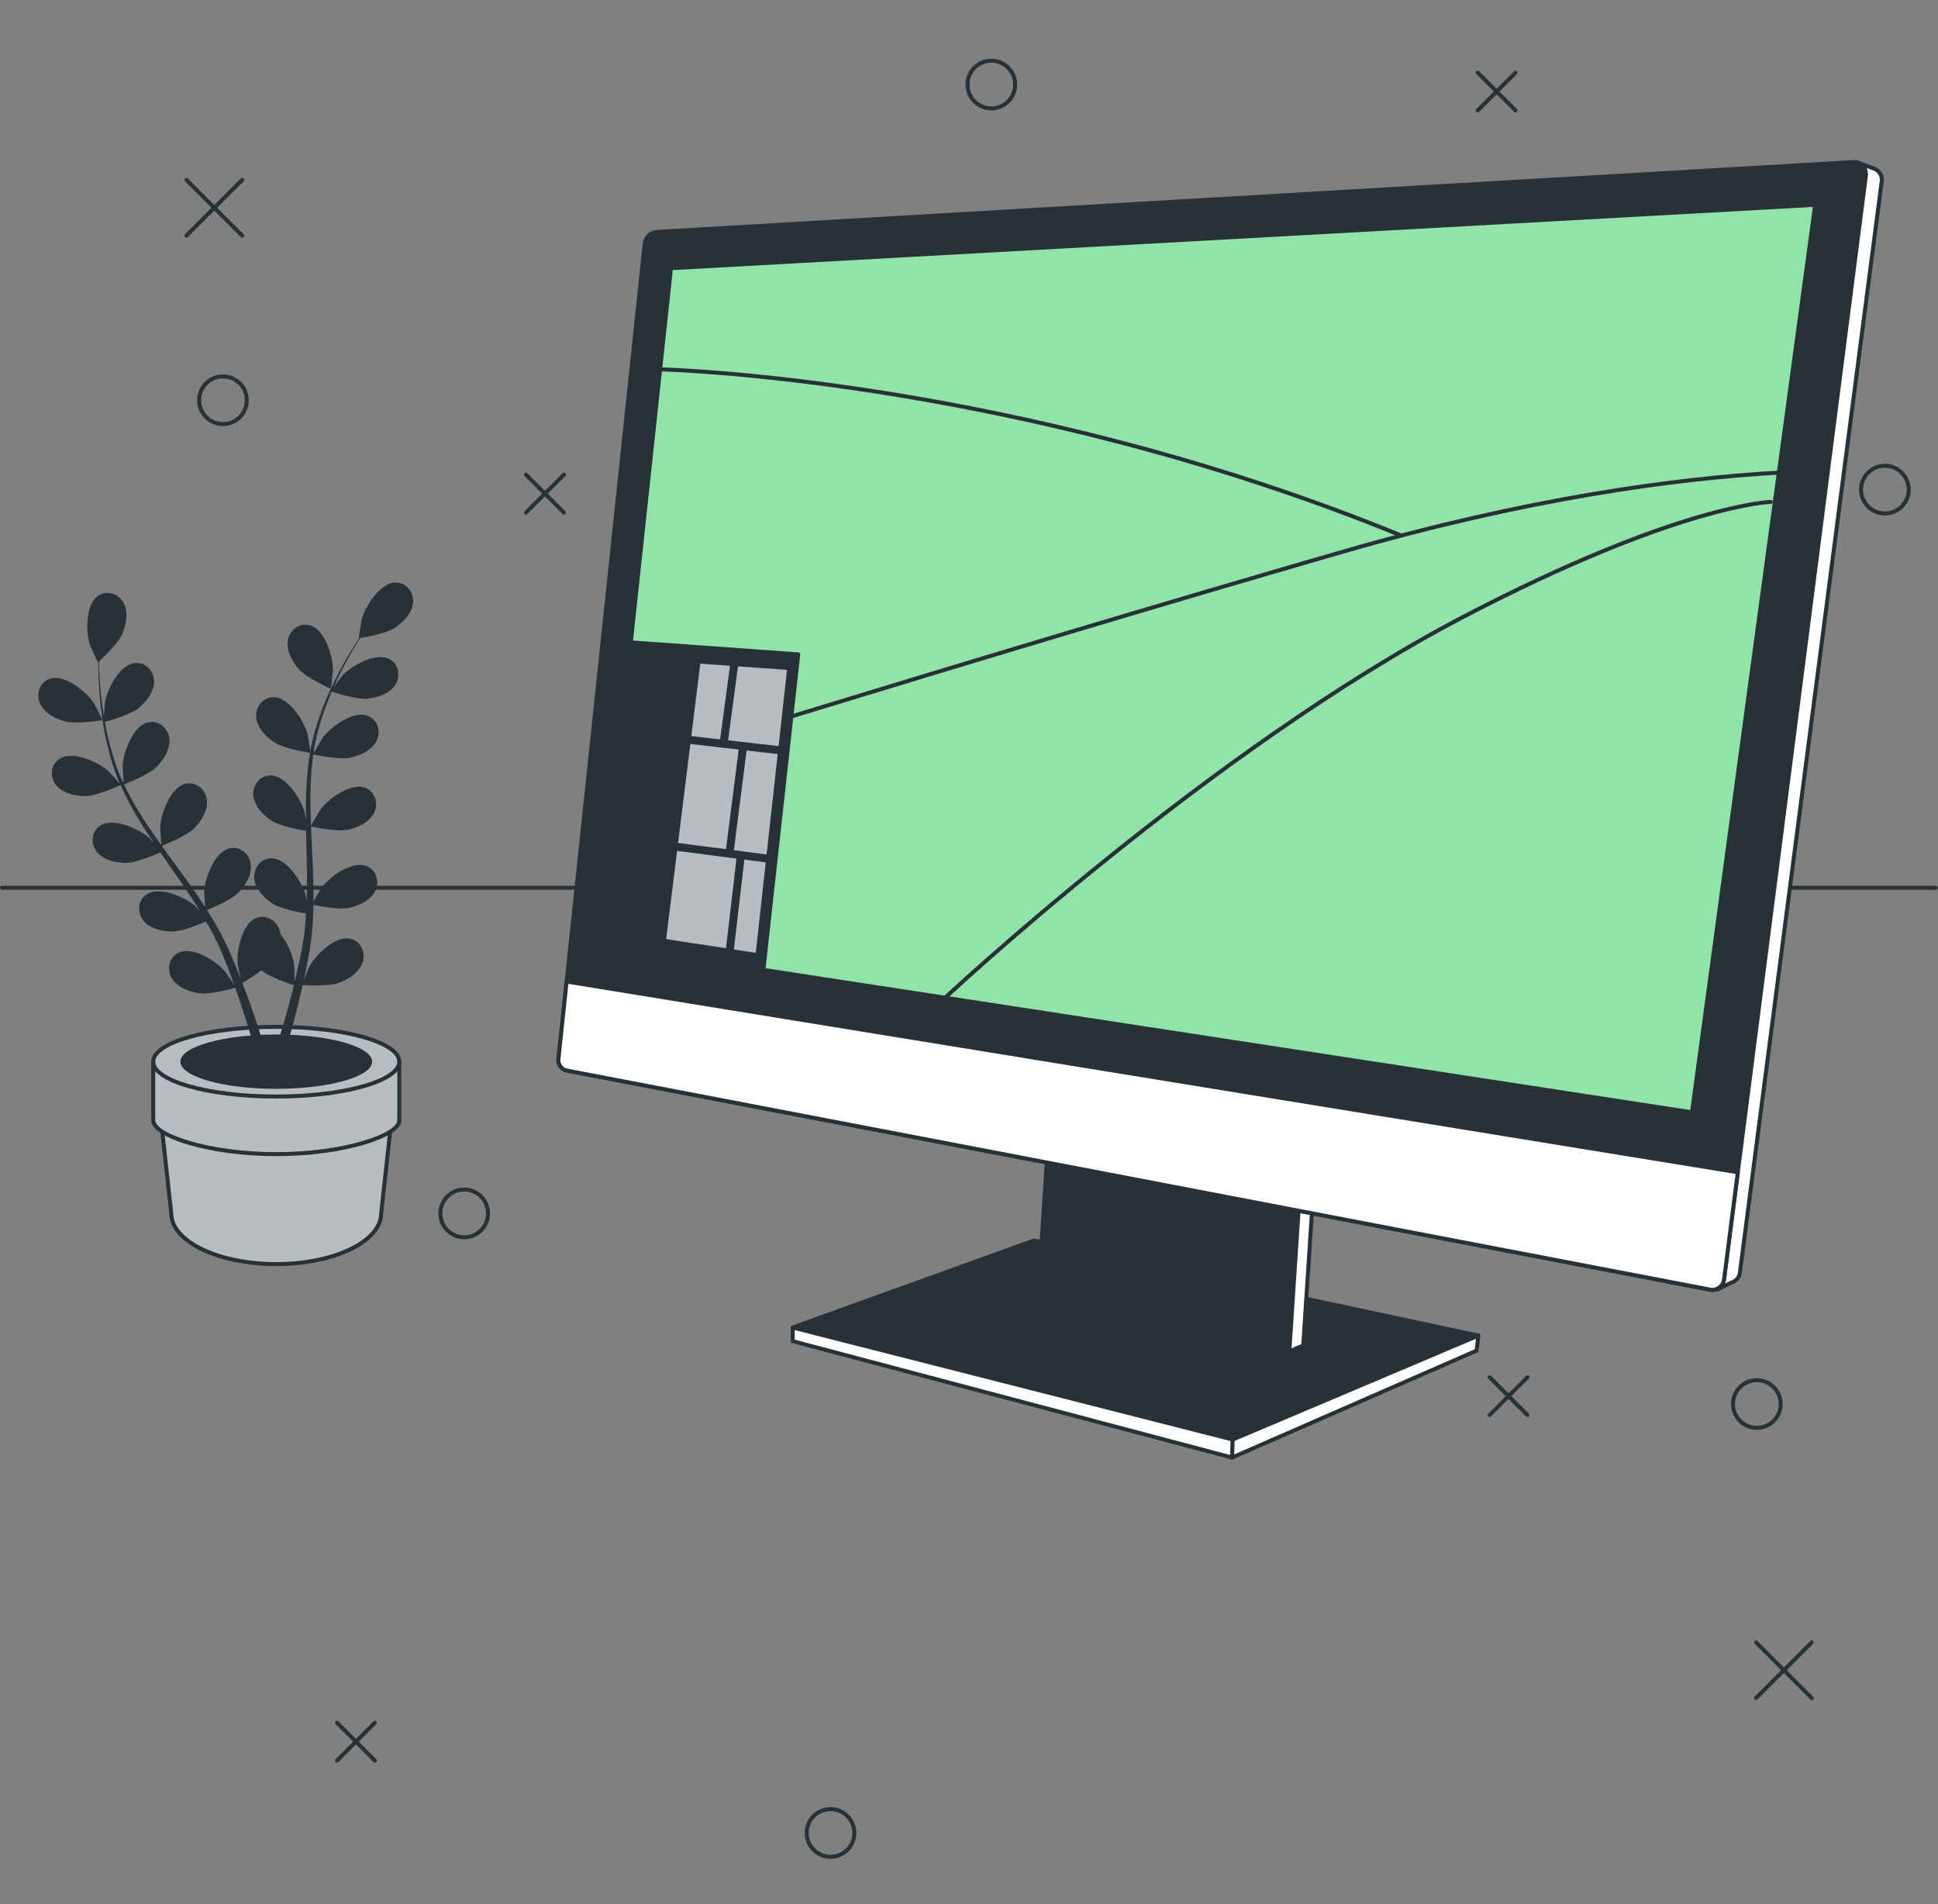 <?xml version="1.0" encoding="UTF-8"?>
<svg xmlns="http://www.w3.org/2000/svg" viewBox="0 0 486.01 477.5">
  <rect x="0" y="0" width="486.01" height="477.5" fill="#808080" stroke="none"/>
  <defs>
    <style>
      .cls-1 {
        fill: #babdbf;
      }

      .cls-1, .cls-2, .cls-3, .cls-4, .cls-5 {
        stroke: #263238;
        stroke-linecap: round;
        stroke-linejoin: round;
      }

      .cls-2 {
        fill: #92e3a9;
      }

      .cls-3 {
        fill: #fff;
      }

      .cls-6 {
        stroke-width: 0px;
      }

      .cls-6, .cls-5 {
        fill: #263238;
      }

      .cls-4 {
        fill: none;
      }
    </style>
  </defs>
  <g id="Graphics">
    <g>
      <line class="cls-4" x1="46.77" y1="45.12" x2="60.73" y2="59.08"/>
      <line class="cls-4" x1="60.73" y1="45.12" x2="46.77" y2="59.08"/>
    </g>
    <g>
      <line class="cls-4" x1="440.39" y1="411.85" x2="454.35" y2="425.81"/>
      <line class="cls-4" x1="454.35" y1="411.85" x2="440.39" y2="425.81"/>
    </g>
    <g>
      <line class="cls-4" x1="131.91" y1="119.05" x2="141.41" y2="128.54"/>
      <line class="cls-4" x1="141.41" y1="119.05" x2="131.91" y2="128.54"/>
    </g>
    <g>
      <line class="cls-4" x1="373.57" y1="345.36" x2="383.06" y2="354.85"/>
      <line class="cls-4" x1="383.06" y1="345.36" x2="373.57" y2="354.85"/>
    </g>
    <g>
      <line class="cls-4" x1="84.52" y1="432" x2="94.01" y2="441.49"/>
      <line class="cls-4" x1="94.01" y1="432" x2="84.52" y2="441.49"/>
    </g>
    <g>
      <line class="cls-4" x1="370.58" y1="18.21" x2="380.08" y2="27.7"/>
      <line class="cls-4" x1="380.08" y1="18.21" x2="370.58" y2="27.7"/>
    </g>
    <path class="cls-4" d="M61.89,100.37c0-3.3-2.68-5.98-5.98-5.98s-5.98,2.68-5.98,5.98,2.68,5.98,5.98,5.98,5.98-2.68,5.98-5.98Z"/>
    <path class="cls-4" d="M254.59,21.2c0-3.3-2.68-5.98-5.98-5.98s-5.98,2.68-5.98,5.98,2.68,5.98,5.98,5.98,5.98-2.68,5.98-5.98Z"/>
    <circle class="cls-4" cx="440.58" cy="352.08" r="5.98"/>
    <path class="cls-4" d="M214.26,459.64c0-3.3-2.68-5.98-5.98-5.98s-5.98,2.68-5.98,5.98,2.68,5.98,5.98,5.98,5.98-2.68,5.98-5.98Z"/>
    <path class="cls-4" d="M122.39,304.28c0-3.3-2.68-5.98-5.98-5.98s-5.98,2.68-5.98,5.98,2.68,5.98,5.98,5.98,5.98-2.68,5.98-5.98Z"/>
    <path class="cls-4" d="M478.67,122.78c0-3.3-2.68-5.98-5.98-5.98s-5.98,2.68-5.98,5.98,2.68,5.98,5.98,5.98,5.98-2.68,5.98-5.98Z"/>
  </g>
  <g id="Table">
    <line class="cls-4" x1="485.51" y1="222.61" x2=".5" y2="222.61"/>
  </g>
  <g id="Plant">
    <g>
      <path class="cls-1" d="M40.32,280.36l2.63,23.91c0,7.02,11.79,12.72,26.32,12.72s26.32-5.69,26.32-12.72l2.63-23.91h-57.91Z"/>
      <path class="cls-1" d="M38.43,266.23v14.74c0,3.77,13.81,8.45,30.85,8.45s30.85-4.69,30.85-8.45v-14.74h-61.69Z"/>
      <ellipse class="cls-1" cx="69.28" cy="266.23" rx="30.85" ry="8.74"/>
      <ellipse class="cls-6" cx="69.28" cy="266.23" rx="24.04" ry="6.81"/>
      <g>
        <path class="cls-6" d="M16.29,180.9c2.86.78,9.4-.32,9.41-.32.07-.01-2.04-4.1-2.2-4.34-1.88-2.81-7.16-7.12-10.8-6.09-2.62.75-3.72,3.64-2.75,6.07.99,2.48,3.9,4.01,6.33,4.68Z"/>
        <path class="cls-6" d="M82.95,172.71c.06.03.56-4.54.56-4.83-.02-3.38-2.04-9.89-5.65-11.03-2.6-.82-5.11.98-5.64,3.54-.54,2.61,1.04,5.49,2.7,7.39,1.95,2.23,8.02,4.92,8.02,4.93Z"/>
        <path class="cls-6" d="M99.11,146.06c-3.78.14-7.46,5.88-8.38,9.13-.08.28-.81,4.82-.74,4.81,0,0,.06,0,.08-.01-.59.9-1.21,1.88-1.87,2.95-1.2,2-2.53,4.27-3.81,6.84-1.29,2.56-2.62,5.39-3.75,8.48-1.14,3.1-2.18,6.43-2.81,9.99,0,.04,0,.08-.02.12-.14-1.1-.63-4.16-.7-4.39-.91-3.25-4.58-9-8.36-9.15-2.72-.11-4.67,2.3-4.51,4.91.17,2.66,2.46,5.02,4.56,6.42,2.37,1.57,8.46,2.54,8.95,2.62-.57,3.4-.87,6.93-.99,10.53-.07,2.05-.07,4.13-.05,6.2-.15-.95-.29-1.79-.33-1.91-.91-3.25-4.58-9-8.36-9.15-2.72-.11-4.67,2.3-4.51,4.91.17,2.67,2.46,5.02,4.56,6.42,2.13,1.41,7.31,2.35,8.68,2.57.02.8.03,1.59.05,2.39.1,3.82.21,7.64.2,11.38,0,1.32-.05,2.62-.1,3.92-.14-.84-.26-1.55-.29-1.65-.91-3.25-4.58-9-8.36-9.15-2.72-.11-4.67,2.3-4.5,4.91.17,2.66,2.46,5.02,4.56,6.42,2.04,1.35,6.81,2.25,8.44,2.53-.09,1.33-.17,2.66-.31,3.95-.12.88-.17,1.73-.34,2.6-.15.87-.29,1.73-.44,2.58-.34,1.63-.68,3.31-1.05,4.89-.25,1.1-.51,2.14-.76,3.2.02-1.31,0-3.88-.03-4.1-.27-2.23-1.58-5.72-3.52-8.03-.04-.33-.1-.65-.2-.97-.78-2.49-3.46-4.04-5.96-2.97-3.48,1.49-4.85,8.17-4.54,11.53.02.2.46,2.33.76,3.67-.3-.76-.57-1.5-.89-2.28-.61-1.54-1.27-3.07-1.97-4.71-.37-.78-.73-1.57-1.11-2.37-.35-.8-.83-1.6-1.24-2.4-1-1.85-2.1-3.68-3.25-5.5,1.35-.54,6.12-2.52,7.89-4.34,1.76-1.81,3.5-4.6,3.1-7.24-.39-2.58-2.8-4.52-5.44-3.84-3.66.94-6.03,7.34-6.23,10.71-.01.21.12,2.65.21,3.98-.7-1.09-1.39-2.18-2.14-3.25-2.15-3.11-4.42-6.19-6.67-9.27-.69-.94-1.37-1.89-2.05-2.84.48-.19,6.21-2.42,8.19-4.45,1.76-1.81,3.5-4.6,3.1-7.24-.39-2.58-2.8-4.52-5.44-3.84-3.66.94-6.03,7.34-6.23,10.71-.01.25.17,3.76.27,4.65-1.5-2.09-2.97-4.18-4.34-6.3-1.89-2.93-3.59-5.9-5.02-8.91.22-.09,6.21-2.39,8.24-4.47,1.76-1.81,3.5-4.6,3.1-7.24-.39-2.58-2.8-4.52-5.44-3.84-3.66.94-6.03,7.34-6.23,10.71-.01.22.13,2.89.23,4.16-.11.03-.09.02-.21.05-1.49-3.24-2.53-6.56-3.35-9.72-.48-1.83-.83-3.6-1.14-5.34,1.16-.31,6.44-1.81,8.47-3.48,1.95-1.6,3.98-4.19,3.87-6.85-.11-2.61-2.29-4.8-4.99-4.42-3.74.54-6.8,6.63-7.37,9.96-.03.18-.14,2.06-.2,3.42-.13-.78-.27-1.59-.38-2.35-.41-2.83-.6-5.45-.76-7.77-.08-1.32-.12-2.51-.15-3.63.98-.9,4.86-4.59,5.88-6.96.99-2.32,1.61-5.55.28-7.87-1.3-2.27-4.24-3.21-6.46-1.62-3.08,2.2-2.98,9.02-1.95,12.24.09.28,1.98,4.47,2.03,4.42,0,0,.05-.04.06-.05,0,1.08.03,2.23.07,3.49.11,2.33.24,4.96.59,7.81.34,2.85.79,5.94,1.55,9.15.76,3.22,1.73,6.56,3.17,9.88.02.04.04.07.05.11-.72-.84-2.82-3.12-3-3.28-2.55-2.21-8.79-4.98-12.02-3.02-2.33,1.41-2.63,4.49-1.05,6.58,1.61,2.13,4.82,2.83,7.34,2.84,2.85,0,8.46-2.55,8.91-2.75,1.4,3.15,3.1,6.26,4.98,9.32,1.08,1.75,2.22,3.48,3.38,5.2-.65-.71-1.23-1.33-1.32-1.41-2.55-2.21-8.79-4.98-12.02-3.02-2.33,1.41-2.63,4.49-1.05,6.58,1.61,2.13,4.82,2.83,7.34,2.84,2.56,0,7.39-2.08,8.66-2.64.45.65.9,1.31,1.36,1.97,2.19,3.13,4.39,6.25,6.45,9.38.73,1.1,1.4,2.21,2.08,3.32-.58-.63-1.07-1.15-1.15-1.22-2.55-2.21-8.79-4.98-12.02-3.02-2.33,1.41-2.63,4.49-1.05,6.58,1.61,2.13,4.82,2.83,7.34,2.84,2.44,0,6.92-1.88,8.43-2.54.66,1.16,1.33,2.31,1.92,3.46.38.79.81,1.53,1.15,2.35.36.8.71,1.6,1.06,2.39.62,1.54,1.26,3.13,1.82,4.65.4,1.05.76,2.07,1.13,3.09-.71-1.1-2.15-3.24-2.29-3.4-2.19-2.57-7.93-6.25-11.42-4.8-2.52,1.05-3.28,4.04-2.03,6.34,1.27,2.35,4.34,3.53,6.83,3.92,2.74.42,8.46-1.16,9.17-1.36.6,1.69,1.17,3.34,1.68,4.9,1.77,5.36,3.04,9.9,3.89,13.11l2.54-.37c-.02-.07-.04-.14-.06-.21-.93-3.23-2.33-7.83-4.25-13.25-.6-1.72-1.28-3.54-2-5.4.41-.24,2.75-1.6,4.77-3.15,2.22,1.8,7.48,3.51,8.16,3.73-.43,1.74-.87,3.43-1.3,5.01-1.48,5.45-2.93,9.94-3.99,13.08l2.78-.4c.95-3.1,2.15-7.23,3.37-12.11.44-1.77.88-3.66,1.32-5.61.73.05,6.66.38,9.25-.62,2.36-.9,5.1-2.71,5.85-5.27.73-2.51-.65-5.28-3.33-5.77-3.72-.68-8.55,4.14-10.15,7.11-.09.18-.9,2.19-1.39,3.48.17-.8.35-1.57.52-2.39.34-1.63.64-3.26.96-5.01.13-.85.25-1.71.38-2.58.15-.86.19-1.79.29-2.69.19-2.1.28-4.23.32-6.38,1.42.3,6.5,1.28,8.97.74,2.46-.54,5.46-1.9,6.58-4.33,1.1-2.37.16-5.32-2.42-6.21-3.58-1.23-9.08,2.79-11.11,5.5-.13.17-1.36,2.27-2.02,3.44.02-1.29.04-2.58,0-3.89-.08-3.78-.27-7.6-.45-11.41-.06-1.17-.1-2.33-.14-3.5.51.11,6.51,1.41,9.28.8,2.47-.54,5.46-1.9,6.58-4.33,1.1-2.37.16-5.32-2.42-6.21-3.58-1.23-9.08,2.79-11.11,5.5-.15.2-1.93,3.23-2.34,4.02-.1-2.57-.17-5.13-.15-7.65.03-3.49.26-6.9.72-10.2.24.05,6.5,1.43,9.34.81,2.47-.54,5.46-1.9,6.58-4.33,1.1-2.37.16-5.32-2.42-6.21-3.58-1.23-9.08,2.79-11.11,5.5-.13.18-1.49,2.48-2.11,3.59-.11-.04-.09-.03-.2-.07.54-3.52,1.51-6.87,2.56-9.96.61-1.79,1.29-3.47,1.99-5.08,1.14.38,6.37,2.04,8.99,1.77,2.51-.26,5.63-1.29,7.01-3.58,1.35-2.24.74-5.27-1.72-6.43-3.42-1.62-9.33,1.78-11.64,4.24-.13.13-1.25,1.64-2.06,2.74.33-.72.65-1.48.98-2.17,1.22-2.59,2.5-4.88,3.65-6.9.66-1.14,1.29-2.16,1.88-3.11,1.31-.21,6.58-1.14,8.74-2.57,2.11-1.39,4.4-3.74,4.57-6.41.17-2.61-1.77-5.02-4.49-4.92Z"/>
      </g>
    </g>
  </g>
  <g id="Device">
    <g>
      <g>
        <g>
          <polygon class="cls-5" points="259.25 311.09 198.79 332.89 309.15 360.99 370.74 334.92 259.25 311.09"/>
          <polygon class="cls-3" points="198.79 332.89 198.79 336.32 308.97 365.5 309.15 360.99 198.79 332.89"/>
          <polygon class="cls-3" points="309.15 360.99 370.74 334.92 370.29 338.69 308.97 365.5 309.15 360.99"/>
        </g>
        <polygon class="cls-3" points="266.37 283.9 263.88 322.46 260.4 323.95 323.34 338.88 326.82 337.38 329.56 295.59 266.37 283.9"/>
        <polygon class="cls-5" points="262.89 285.39 260.4 323.95 323.34 338.88 326.08 297.08 262.89 285.39"/>
        <g>
          <path class="cls-3" d="M469.89,42.26l-3.77-1.43-5.26.32-.44,1.44-293.91,17.49c-1.6.09-2.91,1.33-3.07,2.93l-19.43,200.89c-.15,1.37.79,2.63,2.14,2.89l274.08,52.52-3.04,1.83,12.15,2.36,1.41-.19,3.43-1.66c1.1-.32,1.98-1.25,2.14-2.47l35.58-273.74c.19-1.46-.71-2.75-2.01-3.19Z"/>
          <path class="cls-5" d="M161.68,61.09l-21.64,204.48c-.15,1.37.79,2.63,2.14,2.89l286.66,54.93c1.68.32,3.29-.84,3.51-2.54l35.58-276.86c.24-1.85-1.26-3.46-3.12-3.35l-300.05,17.52c-1.6.09-2.91,1.33-3.07,2.93Z"/>
          <polygon class="cls-2" points="168.27 67.26 150.05 236.86 424.31 278.93 455.21 51.36 168.27 67.26"/>
          <g>
            <path class="cls-4" d="M198.47,179.66c43.9-13.44,93.05-28.24,138.46-41.36,46.02-13.29,83.03-18.29,108.92-19.77"/>
            <path class="cls-4" d="M165.81,92.63s88.62,2.05,185.43,41.59"/>
            <path class="cls-4" d="M236.24,250.91s67.29-63.14,131.02-96.38c53.68-28,76.8-28.67,76.8-28.67"/>
          </g>
          <path class="cls-3" d="M142.18,268.46l286.66,54.93c1.68.32,3.29-.84,3.51-2.54l3.46-26.89-293.71-47.83-2.06,19.45c-.15,1.37.79,2.63,2.14,2.89Z"/>
        </g>
      </g>
      <g>
        <polygon class="cls-5" points="150.05 236.86 191.44 243.21 200.18 164.1 158.19 161.08 150.05 236.86"/>
        <g>
          <polygon class="cls-1" points="195.59 188.65 186.8 187.64 183.48 213.63 192.69 214.83 195.59 188.65"/>
          <path class="cls-1" d="M182.05,185.89c0,.07-.03.13-.06.18l13.71,1.58,2.22-20.13-13.28-.95-2.59,19.32Z"/>
          <polygon class="cls-1" points="182.49 213.5 185.81 187.52 172.69 186.01 169.49 211.82 182.49 213.5"/>
          <polygon class="cls-1" points="185.25 214.87 169.37 212.81 166.5 235.91 182.49 238.36 185.25 214.87"/>
          <path class="cls-1" d="M181.07,185.97c-.02-.07-.03-.14-.02-.21l2.58-19.26-8.45-.61-2.38,19.13,8.26.95Z"/>
          <polygon class="cls-1" points="186.24 215 183.48 238.51 189.97 239.51 192.58 215.82 186.24 215"/>
        </g>
      </g>
    </g>
  </g>
</svg>